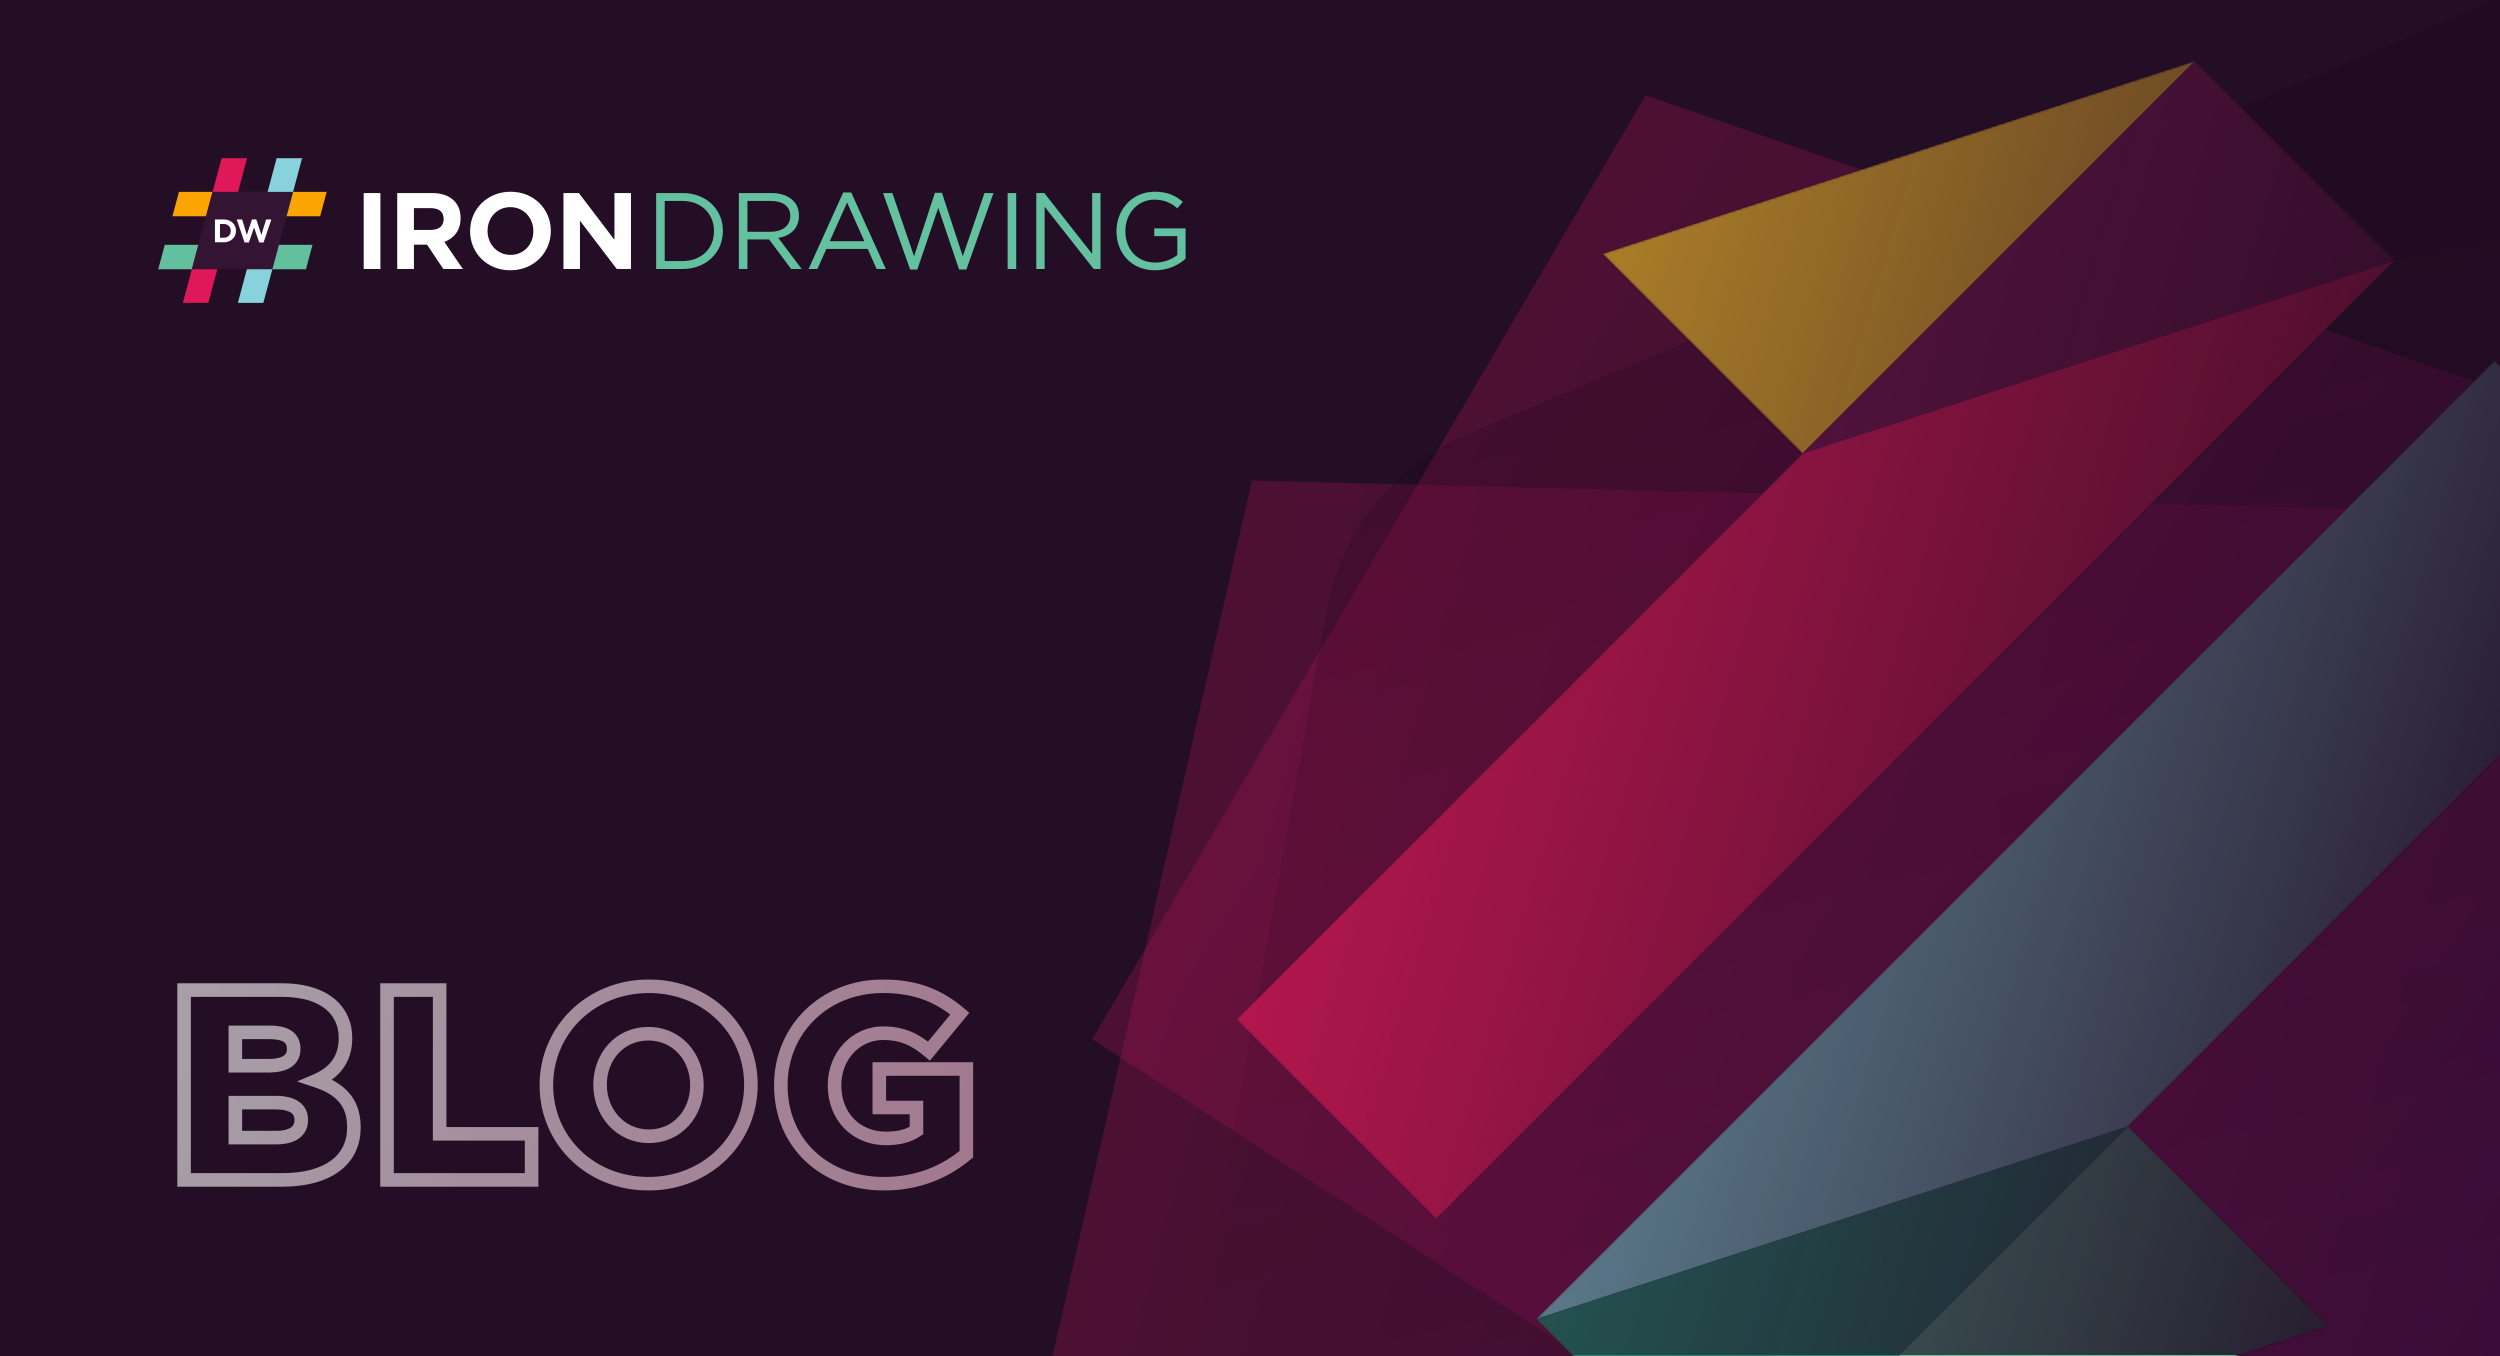<svg width="1106" height="600" viewBox="0 0 1106 600" fill="none" xmlns="http://www.w3.org/2000/svg">
<g clip-path="url(#clip0_5429_70625)">
<rect width="1106" height="600" fill="#240E25"/>
<g opacity="0.3" filter="url(#filter0_f_5429_70625)">
<path d="M483.223 459.761L728.034 42.207L1472.82 299.069L1045.39 824.238L483.223 459.761Z" fill="url(#paint0_linear_5429_70625)"/>
</g>
<g opacity="0.3" filter="url(#filter1_f_5429_70625)">
<path d="M425.783 775.019L553.87 212.583L1492.46 236.747L1195.55 987.098L425.783 775.019Z" fill="url(#paint1_linear_5429_70625)"/>
</g>
<g style="mix-blend-mode:multiply" opacity="0.2">
<path d="M648.751 192.281L1375.98 -114.892C1441.04 -142.372 1513.9 -98.038 1519.39 -27.629L1566.87 580.717C1570.61 628.686 1540.79 672.905 1494.92 687.416L616.138 965.398C541.916 988.876 469.328 925.067 483.097 848.448L587.175 269.294C593.362 234.864 616.527 205.893 648.751 192.281Z" fill="url(#paint2_linear_5429_70625)"/>
</g>
<mask id="mask0_5429_70625" style="mask-type:alpha" maskUnits="userSpaceOnUse" x="547" y="27" width="645" height="645">
<path fill-rule="evenodd" clip-rule="evenodd" d="M797.379 200.621L708.997 112.282L971.001 27.008L971.009 27L971.014 27.004L971.026 27L971.018 27.008L1059.35 115.339L1059.37 115.33L1059.36 115.348L1059.36 115.352L1059.35 115.357L635.352 539.353L547 451L797.379 200.621ZM1191.92 247.861L1103.57 159.508L679.543 583.531L941.53 498.249L1191.92 247.861ZM941.53 498.252L1029.92 586.604L767.896 671.886L679.543 583.534L941.53 498.252H941.53Z" fill="#258B74"/>
</mask>
<g mask="url(#mask0_5429_70625)">
<path d="M547 451.002L635.352 539.354L1059.37 115.332L797.388 200.614L547 451.002Z" fill="#E01A59"/>
<path d="M708.996 112.282L797.391 200.634L971.025 27L708.996 112.282Z" fill="#EAB22A"/>
<path d="M1191.92 247.86L1103.57 159.508L679.543 583.53L941.529 498.248L1191.92 247.86Z" fill="#89D3DF"/>
<path d="M1029.92 586.606L941.529 498.254L767.895 671.888L1029.92 586.606Z" fill="#63C1A0"/>
<path d="M797.375 200.634L1059.36 115.352L971.009 27L797.375 200.634Z" fill="#77174E"/>
<path d="M767.895 671.888L941.529 498.254L679.543 583.536L767.895 671.888Z" fill="#258B74"/>
<rect x="453.441" y="-0.559" width="653" height="600" fill="url(#paint3_linear_5429_70625)"/>
</g>
<g clip-path="url(#clip1_5429_70625)">
<path d="M99.04 108.309L92.158 133.999H80.891L84.875 119.125L87.773 108.309H99.04Z" fill="#DF1959"/>
<path d="M123.375 108.309H138.248L135.35 119.125H120.477L123.375 108.309Z" fill="#63C09F"/>
<path d="M84.873 119.125H70L72.898 108.309H87.771L84.873 119.125Z" fill="#63C09F"/>
<path d="M123.376 108.309L120.478 119.125L116.494 133.999H105.227L112.109 108.309H123.376Z" fill="#88D2DE"/>
<path d="M129.66 84.871H144.533L141.635 95.688H126.762L129.66 84.871Z" fill="#FCA401"/>
<path d="M94.052 84.871H79.179L76.281 95.688H91.154L94.052 84.871Z" fill="#FCA401"/>
<path d="M109.308 70L102.424 95.69H91.156L94.054 84.873L98.041 70H109.308Z" fill="#DF1959"/>
<path d="M133.644 70L129.658 84.873L126.76 95.69H115.492L122.377 70H133.644Z" fill="#88D2DE"/>
<g clip-path="url(#clip2_5429_70625)">
<path d="M84.871 119.125L94.05 84.871H129.655L120.477 119.125H84.871Z" fill="#331433"/>
</g>
<path d="M95.098 107.183V97.087H99.035C102.208 97.087 104.4 99.265 104.4 102.106V102.135C104.4 104.977 102.208 107.183 99.035 107.183H95.098ZM99.035 99.092H97.319V105.178H99.035C100.838 105.178 102.078 103.953 102.078 102.164V102.135C102.078 100.347 100.838 99.092 99.035 99.092Z" fill="white"/>
<path d="M108.182 107.255L104.735 97.087H107.114L109.206 103.924L111.47 97.059H113.374L115.638 103.924L117.729 97.087H120.051L116.604 107.255H114.672L112.393 100.65L110.114 107.255H108.182Z" fill="white"/>
</g>
<path d="M160.899 119V85.4H168.291V119H160.899ZM175.728 119V85.4H191.088C195.36 85.4 198.624 86.552 200.88 88.808C202.8 90.728 203.76 93.272 203.76 96.488V96.584C203.76 102.008 200.832 105.416 196.56 107L204.768 119H196.128L188.928 108.248H183.12V119H175.728ZM183.12 101.72H190.608C194.256 101.72 196.272 99.848 196.272 96.968V96.872C196.272 93.656 194.112 92.072 190.464 92.072H183.12V101.72ZM225.776 119.576C215.408 119.576 207.968 111.848 207.968 102.296V102.2C207.968 92.648 215.504 84.824 225.872 84.824C236.24 84.824 243.68 92.552 243.68 102.104V102.2C243.68 111.752 236.144 119.576 225.776 119.576ZM225.872 112.76C231.824 112.76 235.952 108.056 235.952 102.296V102.2C235.952 96.44 231.728 91.64 225.776 91.64C219.824 91.64 215.696 96.344 215.696 102.104V102.2C215.696 107.96 219.92 112.76 225.872 112.76ZM249.277 119V85.4H256.093L271.837 106.088V85.4H279.133V119H272.845L256.573 97.64V119H249.277Z" fill="white"/>
<path d="M290.283 119V85.4H301.947C312.507 85.4 319.803 92.648 319.803 102.104V102.2C319.803 111.656 312.507 119 301.947 119H290.283ZM301.947 88.904H294.075V115.496H301.947C310.443 115.496 315.867 109.784 315.867 102.296V102.2C315.867 94.76 310.443 88.904 301.947 88.904ZM326.87 119V85.4H341.318C345.494 85.4 348.758 86.648 350.87 88.76C352.55 90.44 353.462 92.696 353.462 95.384V95.48C353.462 101.048 349.622 104.36 344.342 105.272L354.662 119H350.006L340.262 105.944H330.662V119H326.87ZM330.662 102.536H340.982C345.974 102.536 349.622 99.944 349.622 95.624V95.528C349.622 91.352 346.454 88.904 341.03 88.904H330.662V102.536ZM357.718 119L373.03 85.16H376.582L391.894 119H387.814L383.878 110.12H365.59L361.606 119H357.718ZM367.078 106.712H382.39L374.758 89.576L367.078 106.712ZM402.655 119.24L390.655 85.4H394.783L404.383 113.384L413.599 85.304H416.719L425.935 113.384L435.535 85.4H439.519L427.519 119.24H424.303L415.087 91.976L405.823 119.24H402.655ZM445.779 119V85.4H449.571V119H445.779ZM458.452 119V85.4H462.004L483.172 112.328V85.4H486.868V119H483.844L462.148 91.448V119H458.452ZM511.014 119.576C500.454 119.576 493.926 111.896 493.926 102.296V102.2C493.926 92.984 500.694 84.824 510.774 84.824C516.438 84.824 519.942 86.456 523.302 89.288L520.854 92.168C518.31 89.912 515.334 88.328 510.63 88.328C503.19 88.328 497.862 94.616 497.862 102.104V102.2C497.862 110.216 502.998 116.168 511.158 116.168C514.998 116.168 518.55 114.68 520.854 112.808V104.456H510.63V101.048H524.502V114.44C521.382 117.272 516.726 119.576 511.014 119.576Z" fill="#63C1A0"/>
<g opacity="0.6">
<mask id="path-24-outside-1_5429_70625" maskUnits="userSpaceOnUse" x="78" y="433" width="353" height="94" fill="black">
<rect fill="white" x="78" y="433" width="353" height="94"/>
<path d="M81.44 522V438H124.52C135.08 438 142.52 440.64 147.44 445.44C150.8 448.92 152.84 453.36 152.84 459.12V459.36C152.84 469.08 147.44 474.84 139.88 478.08C150.08 481.44 156.56 487.2 156.56 498.6V498.84C156.56 513.36 144.92 522 124.76 522H81.44ZM129.92 464.16V463.92C129.92 459.12 126.44 456.72 119.36 456.72H104.12V471.48H118.76C125.96 471.48 129.92 469.08 129.92 464.16ZM133.28 495.6V495.36C133.28 490.68 129.68 487.8 121.88 487.8H104.12V503.28H122.12C129.32 503.28 133.28 500.52 133.28 495.6ZM171.221 522V438H194.501V501.6H235.181V522H171.221ZM286.839 523.68C260.919 523.68 241.719 504.24 241.719 480.24V480C241.719 455.88 261.159 436.32 287.079 436.32C312.999 436.32 332.199 455.76 332.199 479.76V480C332.199 504.12 312.759 523.68 286.839 523.68ZM287.079 502.68C299.799 502.68 308.319 492.36 308.319 480.24V480C308.319 467.76 299.679 457.32 286.839 457.32C273.999 457.32 265.479 467.64 265.479 479.76V480C265.479 492 274.239 502.68 287.079 502.68ZM391.046 523.68C364.766 523.68 345.446 505.8 345.446 480.24V480C345.446 455.52 364.646 436.32 390.566 436.32C405.446 436.32 415.646 440.76 424.646 448.44L410.966 465C404.846 459.84 399.206 457.08 390.686 457.08C378.686 457.08 369.206 467.16 369.206 480V480.24C369.206 493.92 378.686 503.64 392.006 503.64C397.766 503.64 402.086 502.44 405.446 500.16V489.96H389.006V472.92H427.526V510.6C418.526 518.16 406.526 523.68 391.046 523.68Z"/>
</mask>
<path d="M81.44 522H78.44V525H81.44V522ZM81.44 438V435H78.44V438H81.44ZM147.44 445.44L149.598 443.356L149.567 443.324L149.535 443.293L147.44 445.44ZM139.88 478.08L138.698 475.323L131.407 478.447L138.941 480.929L139.88 478.08ZM104.12 456.72V453.72H101.12V456.72H104.12ZM104.12 471.48H101.12V474.48H104.12V471.48ZM104.12 487.8V484.8H101.12V487.8H104.12ZM104.12 503.28H101.12V506.28H104.12V503.28ZM84.44 522V438H78.44V522H84.44ZM81.44 441H124.52V435H81.44V441ZM124.52 441C134.605 441 141.173 443.517 145.345 447.587L149.535 443.293C143.867 437.763 135.555 435 124.52 435V441ZM145.282 447.524C148.119 450.462 149.84 454.162 149.84 459.12H155.84C155.84 452.558 153.481 447.378 149.598 443.356L145.282 447.524ZM149.84 459.12V459.36H155.84V459.12H149.84ZM149.84 459.36C149.84 463.627 148.668 466.852 146.795 469.35C144.896 471.882 142.136 473.849 138.698 475.323L141.062 480.837C145.184 479.071 148.904 476.538 151.595 472.95C154.312 469.328 155.84 464.813 155.84 459.36H149.84ZM138.941 480.929C143.775 482.522 147.388 484.578 149.794 487.309C152.138 489.968 153.56 493.519 153.56 498.6H159.56C159.56 492.281 157.742 487.252 154.296 483.341C150.912 479.502 146.185 476.998 140.819 475.231L138.941 480.929ZM153.56 498.6V498.84H159.56V498.6H153.56ZM153.56 498.84C153.56 505.195 151.066 510.064 146.448 513.444C141.711 516.912 134.467 519 124.76 519V525C135.213 525 143.869 522.768 149.992 518.286C156.234 513.716 159.56 507.005 159.56 498.84H153.56ZM124.76 519H81.44V525H124.76V519ZM132.92 464.16V463.92H126.92V464.16H132.92ZM132.92 463.92C132.92 460.686 131.682 457.886 128.988 456.044C126.503 454.344 123.144 453.72 119.36 453.72V459.72C122.656 459.72 124.577 460.296 125.602 460.996C126.418 461.554 126.92 462.354 126.92 463.92H132.92ZM119.36 453.72H104.12V459.72H119.36V453.72ZM101.12 456.72V471.48H107.12V456.72H101.12ZM104.12 474.48H118.76V468.48H104.12V474.48ZM118.76 474.48C122.604 474.48 126.07 473.855 128.662 472.189C131.465 470.387 132.92 467.575 132.92 464.16H126.92C126.92 465.665 126.395 466.513 125.418 467.141C124.23 467.905 122.116 468.48 118.76 468.48V474.48ZM136.28 495.6V495.36H130.28V495.6H136.28ZM136.28 495.36C136.28 492.139 134.979 489.284 132.219 487.363C129.629 485.56 126.071 484.8 121.88 484.8V490.8C125.489 490.8 127.631 491.48 128.791 492.287C129.781 492.976 130.28 493.901 130.28 495.36H136.28ZM121.88 484.8H104.12V490.8H121.88V484.8ZM101.12 487.8V503.28H107.12V487.8H101.12ZM104.12 506.28H122.12V500.28H104.12V506.28ZM122.12 506.28C126.032 506.28 129.515 505.542 132.105 503.754C134.852 501.857 136.28 498.989 136.28 495.6H130.28C130.28 497.131 129.728 498.103 128.695 498.816C127.505 499.638 125.408 500.28 122.12 500.28V506.28ZM171.221 522H168.221V525H171.221V522ZM171.221 438V435H168.221V438H171.221ZM194.501 438H197.501V435H194.501V438ZM194.501 501.6H191.501V504.6H194.501V501.6ZM235.181 501.6H238.181V498.6H235.181V501.6ZM235.181 522V525H238.181V522H235.181ZM174.221 522V438H168.221V522H174.221ZM171.221 441H194.501V435H171.221V441ZM191.501 438V501.6H197.501V438H191.501ZM194.501 504.6H235.181V498.6H194.501V504.6ZM232.181 501.6V522H238.181V501.6H232.181ZM235.181 519H171.221V525H235.181V519ZM286.839 520.68C262.512 520.68 244.719 502.519 244.719 480.24H238.719C238.719 505.961 259.327 526.68 286.839 526.68V520.68ZM244.719 480.24V480H238.719V480.24H244.719ZM244.719 480C244.719 457.605 262.747 439.32 287.079 439.32V433.32C259.572 433.32 238.719 454.155 238.719 480H244.719ZM287.079 439.32C311.407 439.32 329.199 457.481 329.199 479.76H335.199C335.199 454.039 314.592 433.32 287.079 433.32V439.32ZM329.199 479.76V480H335.199V479.76H329.199ZM329.199 480C329.199 502.395 311.172 520.68 286.839 520.68V526.68C314.347 526.68 335.199 505.845 335.199 480H329.199ZM287.079 505.68C301.721 505.68 311.319 493.739 311.319 480.24H305.319C305.319 490.981 297.878 499.68 287.079 499.68V505.68ZM311.319 480.24V480H305.319V480.24H311.319ZM311.319 480C311.319 466.378 301.598 454.32 286.839 454.32V460.32C297.761 460.32 305.319 469.142 305.319 480H311.319ZM286.839 454.32C272.088 454.32 262.479 466.249 262.479 479.76H268.479C268.479 469.031 275.91 460.32 286.839 460.32V454.32ZM262.479 479.76V480H268.479V479.76H262.479ZM262.479 480C262.479 493.385 272.322 505.68 287.079 505.68V499.68C276.156 499.68 268.479 490.615 268.479 480H262.479ZM424.646 448.44L426.959 450.351L428.839 448.074L426.593 446.158L424.646 448.44ZM410.966 465L409.032 467.294L411.349 469.247L413.279 466.911L410.966 465ZM405.446 500.16L407.13 502.642L408.446 501.75V500.16H405.446ZM405.446 489.96H408.446V486.96H405.446V489.96ZM389.006 489.96H386.006V492.96H389.006V489.96ZM389.006 472.92V469.92H386.006V472.92H389.006ZM427.526 472.92H430.526V469.92H427.526V472.92ZM427.526 510.6L429.455 512.897L430.526 511.998V510.6H427.526ZM391.046 520.68C366.259 520.68 348.446 503.984 348.446 480.24H342.446C342.446 507.616 363.272 526.68 391.046 526.68V520.68ZM348.446 480.24V480H342.446V480.24H348.446ZM348.446 480C348.446 457.241 366.238 439.32 390.566 439.32V433.32C363.053 433.32 342.446 453.799 342.446 480H348.446ZM390.566 439.32C404.712 439.32 414.226 443.492 422.698 450.722L426.593 446.158C417.065 438.028 406.179 433.32 390.566 433.32V439.32ZM422.333 446.529L408.653 463.089L413.279 466.911L426.959 450.351L422.333 446.529ZM412.899 462.706C406.378 457.208 400.077 454.08 390.686 454.08V460.08C398.335 460.08 403.313 462.472 409.032 467.294L412.899 462.706ZM390.686 454.08C376.851 454.08 366.206 465.686 366.206 480H372.206C372.206 468.634 380.52 460.08 390.686 460.08V454.08ZM366.206 480V480.24H372.206V480H366.206ZM366.206 480.24C366.206 495.504 376.957 506.64 392.006 506.64V500.64C380.415 500.64 372.206 492.336 372.206 480.24H366.206ZM392.006 506.64C398.186 506.64 403.142 505.348 407.13 502.642L403.761 497.678C401.029 499.532 397.345 500.64 392.006 500.64V506.64ZM408.446 500.16V489.96H402.446V500.16H408.446ZM405.446 486.96H389.006V492.96H405.446V486.96ZM392.006 489.96V472.92H386.006V489.96H392.006ZM389.006 475.92H427.526V469.92H389.006V475.92ZM424.526 472.92V510.6H430.526V472.92H424.526ZM425.596 508.303C417.08 515.457 405.749 520.68 391.046 520.68V526.68C407.302 526.68 419.971 520.863 429.455 512.897L425.596 508.303Z" fill="url(#paint4_linear_5429_70625)" mask="url(#path-24-outside-1_5429_70625)"/>
</g>
</g>
<defs>
<filter id="filter0_f_5429_70625" x="325.166" y="-115.85" width="1305.71" height="1098.14" filterUnits="userSpaceOnUse" color-interpolation-filters="sRGB">
<feFlood flood-opacity="0" result="BackgroundImageFix"/>
<feBlend mode="normal" in="SourceGraphic" in2="BackgroundImageFix" result="shape"/>
<feGaussianBlur stdDeviation="79.028" result="effect1_foregroundBlur_5429_70625"/>
</filter>
<filter id="filter1_f_5429_70625" x="267.725" y="54.525" width="1382.79" height="1090.63" filterUnits="userSpaceOnUse" color-interpolation-filters="sRGB">
<feFlood flood-opacity="0" result="BackgroundImageFix"/>
<feBlend mode="normal" in="SourceGraphic" in2="BackgroundImageFix" result="shape"/>
<feGaussianBlur stdDeviation="79.028" result="effect1_foregroundBlur_5429_70625"/>
</filter>
<linearGradient id="paint0_linear_5429_70625" x1="331.119" y1="104.979" x2="1099.74" y2="597.548" gradientUnits="userSpaceOnUse">
<stop stop-color="#E01A59"/>
<stop offset="1" stop-color="#460A48"/>
</linearGradient>
<linearGradient id="paint1_linear_5429_70625" x1="125.437" y1="426.569" x2="1175.83" y2="709.987" gradientUnits="userSpaceOnUse">
<stop stop-color="#E01A59"/>
<stop offset="1" stop-color="#460A48"/>
</linearGradient>
<linearGradient id="paint2_linear_5429_70625" x1="1158.6" y1="36.53" x2="1267.93" y2="537.754" gradientUnits="userSpaceOnUse">
<stop stop-color="#150015"/>
<stop offset="1" stop-color="#1C051C" stop-opacity="0"/>
</linearGradient>
<linearGradient id="paint3_linear_5429_70625" x1="1117.96" y1="599.441" x2="372.365" y2="379.017" gradientUnits="userSpaceOnUse">
<stop stop-color="#1F0920"/>
<stop offset="1" stop-color="#240E25" stop-opacity="0"/>
</linearGradient>
<linearGradient id="paint4_linear_5429_70625" x1="74" y1="458.533" x2="413.527" y2="578.71" gradientUnits="userSpaceOnUse">
<stop stop-color="white"/>
<stop offset="1" stop-color="#F6BED5"/>
</linearGradient>
<clipPath id="clip0_5429_70625">
<rect width="1106" height="600" fill="white"/>
</clipPath>
<clipPath id="clip1_5429_70625">
<rect width="74.531" height="64" fill="white" transform="translate(70 70)"/>
</clipPath>
<clipPath id="clip2_5429_70625">
<rect width="44.784" height="34.254" fill="white" transform="translate(84.871 84.871)"/>
</clipPath>
</defs>
</svg>
